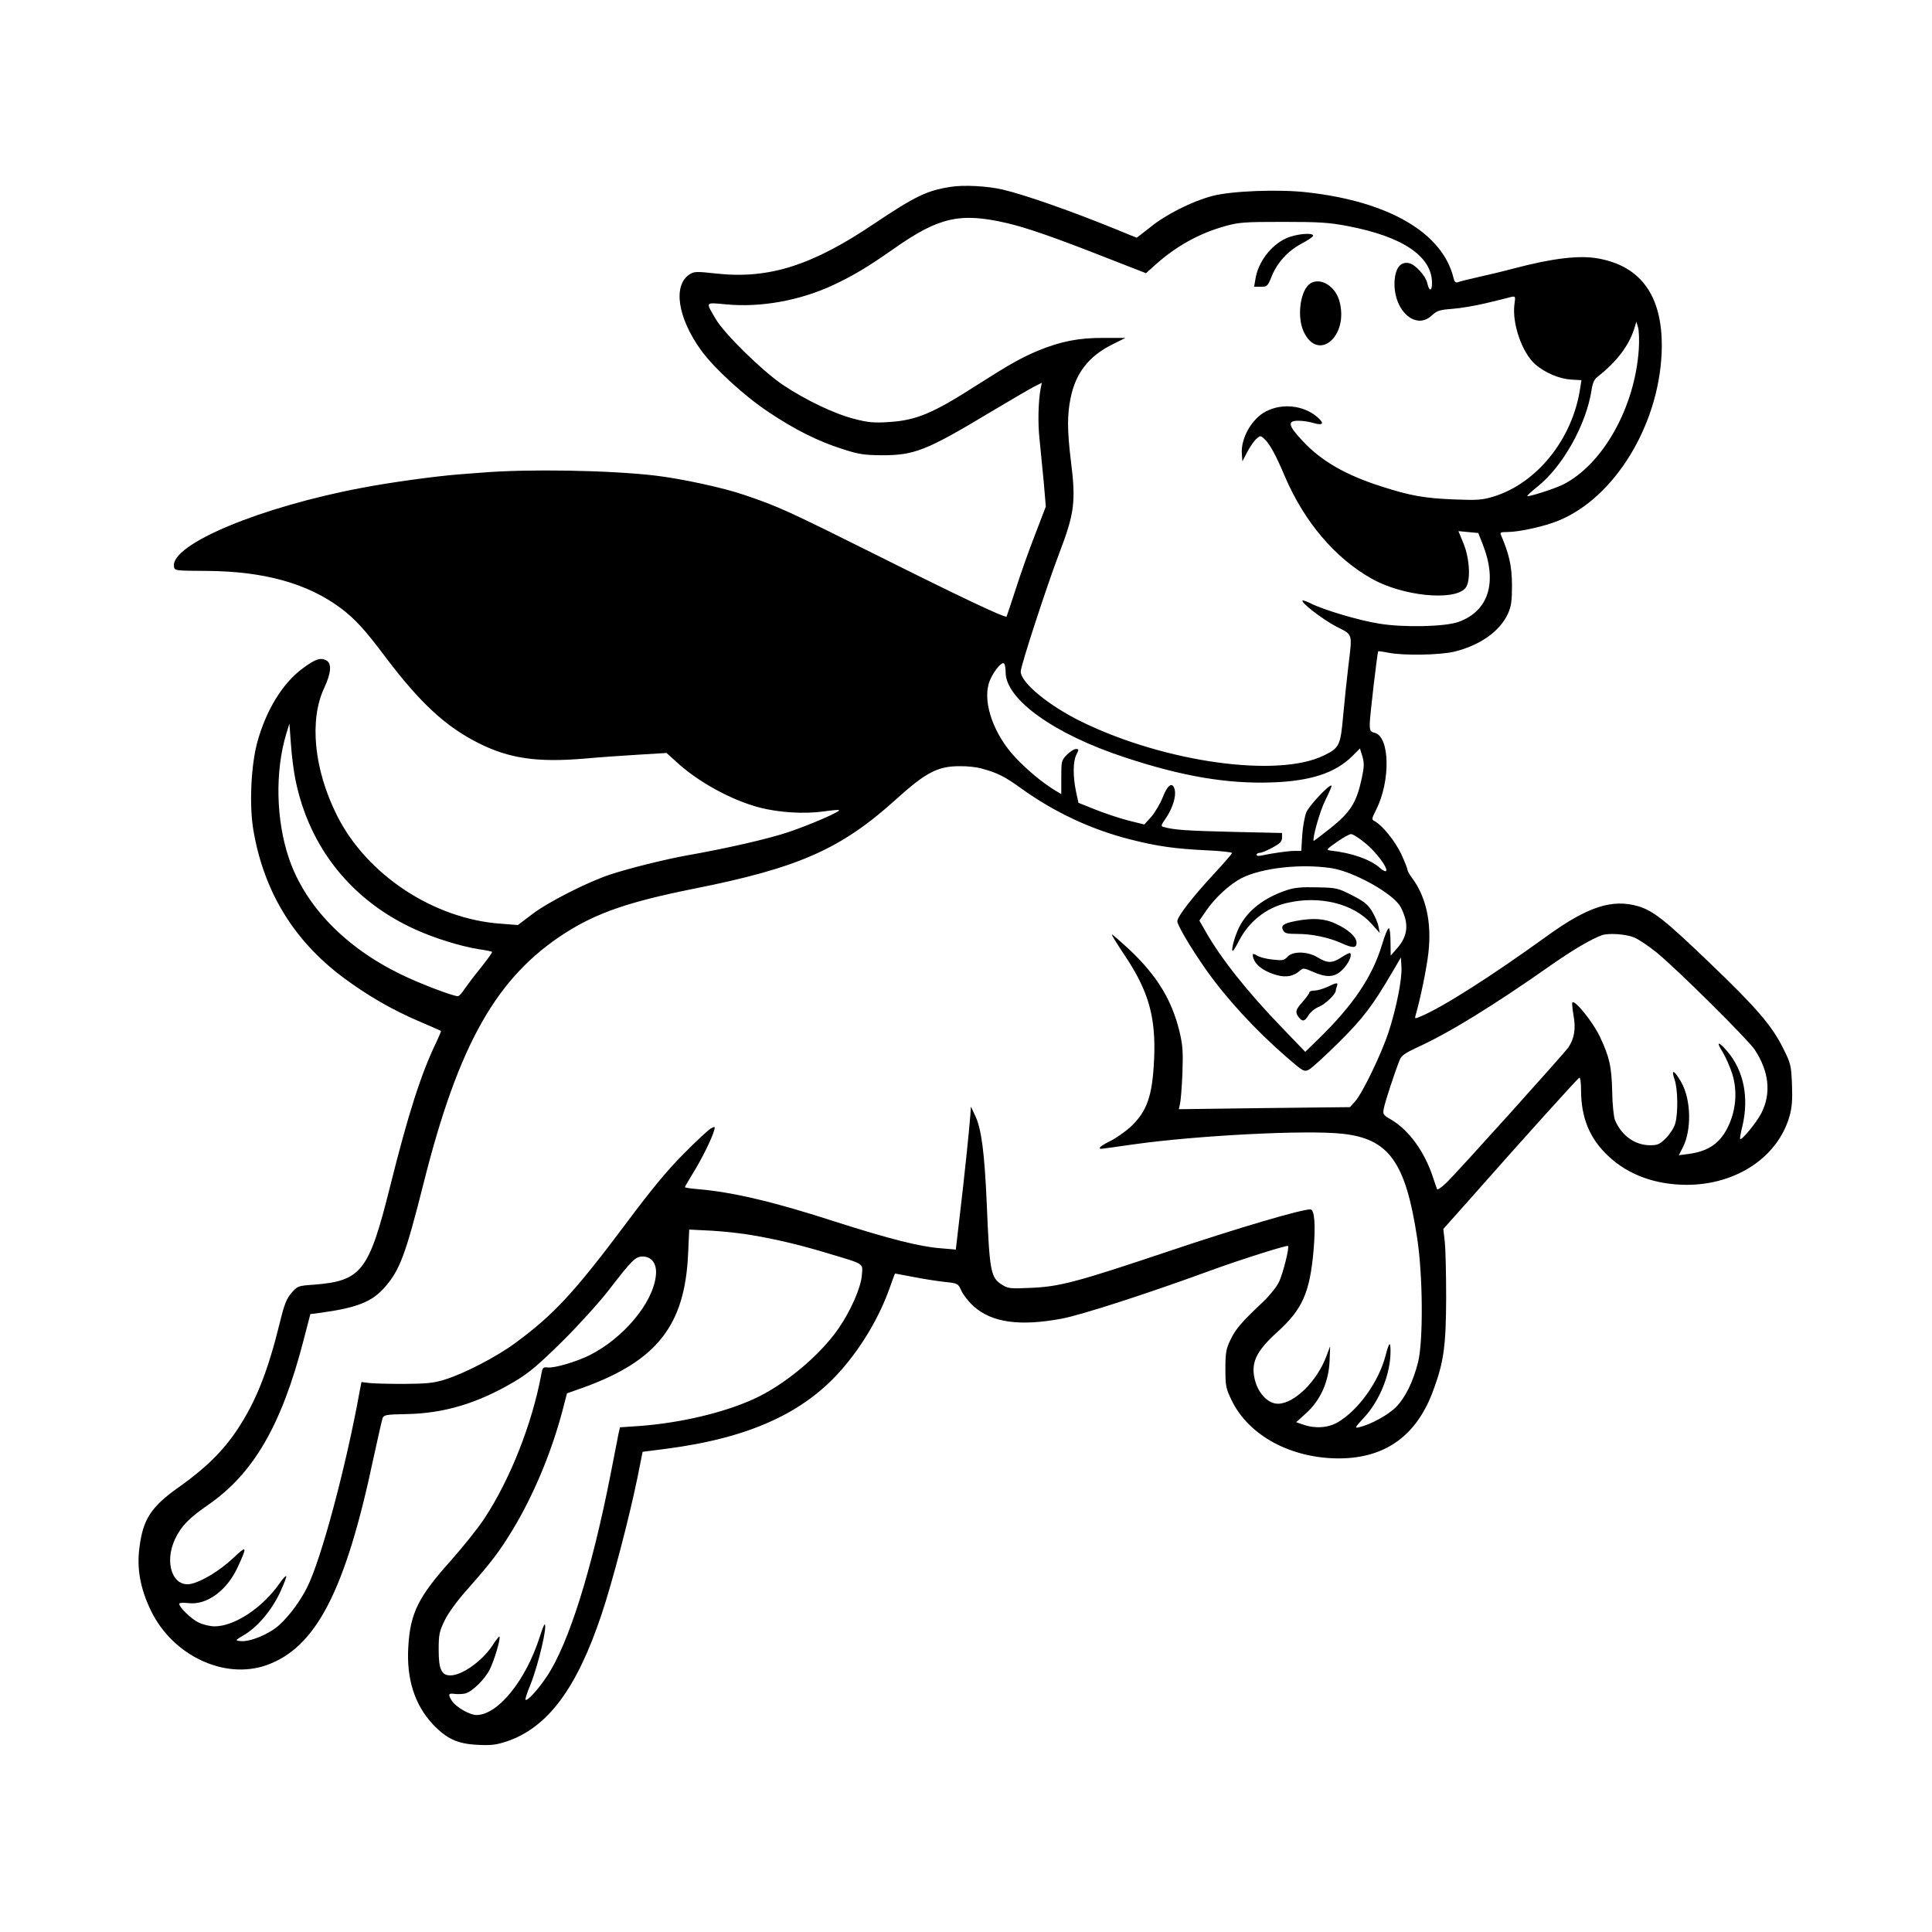 <?xml version="1.0" standalone="no"?>
<!DOCTYPE svg PUBLIC "-//W3C//DTD SVG 20010904//EN"
 "http://www.w3.org/TR/2001/REC-SVG-20010904/DTD/svg10.dtd">
<svg version="1.0" xmlns="http://www.w3.org/2000/svg"
 width="1024pt" height="1024pt" viewBox="0 0 1024 1024"
 preserveAspectRatio="xMidYMid meet">

<g transform="translate(0,1024) scale(0.1,-0.1)"
fill="#000000" stroke="none">
<path d="M5035 9249 c-122 -19 -186 -50 -401 -194 -329 -222 -558 -295 -836
-265 -107 12 -119 11 -143 -4 -89 -58 -64 -228 59 -400 67 -94 231 -245 358
-329 140 -94 262 -155 393 -197 87 -28 114 -32 210 -33 171 0 235 25 565 223
107 64 215 127 238 139 l44 22 -6 -28 c-13 -69 -16 -186 -6 -273 5 -52 15
-153 22 -225 l11 -130 -57 -149 c-32 -81 -78 -212 -103 -290 -25 -77 -47 -143
-48 -144 -8 -8 -231 97 -675 319 -479 239 -535 265 -713 325 -109 38 -336 87
-472 103 -245 29 -677 36 -920 16 -27 -2 -86 -7 -130 -10 -123 -10 -357 -42
-503 -70 -540 -101 -1017 -300 -1000 -417 3 -23 4 -23 173 -24 305 -2 535 -66
712 -198 75 -57 127 -113 237 -260 183 -242 318 -367 491 -454 162 -82 311
-104 560 -83 77 7 207 16 289 21 l149 9 54 -49 c114 -105 290 -201 438 -240
103 -27 239 -35 339 -21 44 6 81 10 83 7 8 -8 -157 -79 -267 -116 -106 -36
-329 -87 -545 -125 -114 -21 -296 -66 -400 -100 -119 -39 -330 -146 -415 -211
l-75 -57 -90 7 c-357 25 -712 260 -869 574 -122 243 -148 506 -67 677 37 80
40 129 10 145 -30 16 -58 7 -125 -43 -106 -78 -193 -220 -240 -390 -34 -124
-44 -340 -20 -473 56 -321 213 -578 471 -772 128 -96 264 -175 410 -237 61
-26 111 -48 112 -49 2 -1 -9 -27 -23 -57 -82 -169 -150 -381 -249 -778 -110
-439 -150 -490 -399 -510 -87 -6 -89 -7 -121 -44 -26 -30 -38 -60 -60 -150
-65 -266 -128 -425 -229 -577 -76 -113 -165 -200 -302 -298 -153 -107 -196
-173 -215 -325 -15 -111 5 -219 62 -336 116 -237 389 -365 611 -287 263 93
419 394 568 1100 23 105 44 199 48 210 7 17 21 19 128 21 201 4 378 58 572
173 77 46 125 87 252 212 86 85 196 207 245 270 125 162 143 180 181 180 50 0
78 -41 70 -103 -16 -144 -172 -330 -351 -420 -68 -34 -186 -69 -221 -65 -26 3
-29 0 -36 -42 -49 -259 -164 -551 -301 -759 -35 -53 -115 -152 -176 -221 -174
-194 -217 -280 -227 -460 -10 -169 34 -306 130 -409 73 -77 131 -104 237 -109
71 -4 99 0 152 17 219 73 374 280 506 676 56 167 145 506 189 720 l28 140 125
16 c438 57 729 189 930 420 110 126 200 280 254 431 15 43 28 78 29 78 0 0 46
-9 101 -19 55 -11 130 -22 166 -26 66 -7 67 -8 85 -47 10 -22 39 -59 65 -82
96 -86 244 -107 468 -65 108 21 449 131 796 258 148 54 397 133 402 127 8 -8
-27 -145 -47 -189 -12 -26 -50 -73 -83 -105 -115 -108 -147 -145 -174 -201
-24 -50 -28 -67 -28 -156 0 -93 3 -105 33 -167 91 -188 315 -308 570 -308 246
1 413 122 500 364 55 149 66 235 67 486 0 124 -3 257 -7 296 l-8 70 138 155
c300 340 575 644 583 647 5 2 9 -27 9 -65 0 -148 46 -259 145 -351 106 -100
251 -152 417 -152 262 1 481 147 543 364 13 46 16 85 13 167 -4 103 -7 113
-46 191 -59 120 -142 217 -391 455 -231 222 -297 275 -376 299 -139 41 -269
-1 -485 -157 -295 -213 -552 -377 -669 -426 -33 -14 -34 -14 -27 9 24 82 58
247 67 328 18 160 -12 296 -87 397 -13 17 -24 37 -24 43 0 6 -15 44 -33 83
-32 68 -100 152 -140 174 -18 9 -18 12 7 61 77 153 73 387 -8 408 -23 5 -26
12 -26 47 0 37 40 379 45 385 1 1 26 -2 55 -8 83 -16 274 -12 349 6 137 34
241 108 284 202 17 39 21 65 21 152 -1 101 -15 163 -58 263 -7 15 -2 17 33 17
63 0 199 30 273 61 294 121 527 499 545 884 13 293 -100 463 -337 505 -100 18
-242 1 -450 -54 -52 -14 -136 -34 -186 -45 -50 -11 -98 -23 -107 -27 -12 -4
-18 2 -23 23 -58 238 -341 404 -772 453 -151 18 -406 8 -507 -19 -106 -28
-244 -97 -329 -166 -38 -30 -70 -55 -71 -55 -1 0 -46 18 -101 41 -237 97 -490
186 -609 214 -82 19 -207 26 -280 14z m300 -191 c104 -24 246 -73 534 -186
l205 -80 50 45 c111 99 231 166 371 205 72 20 103 22 305 22 191 0 243 -3 342
-22 291 -55 448 -160 448 -302 0 -45 -15 -46 -25 -1 -8 38 -63 99 -96 106 -43
10 -71 -22 -77 -87 -13 -157 109 -274 198 -189 26 24 40 29 107 34 43 3 125
17 183 31 58 14 116 28 129 32 23 5 24 3 18 -37 -14 -103 40 -258 110 -320 52
-45 128 -77 191 -81 l54 -3 -7 -44 c-40 -267 -228 -502 -459 -573 -60 -18 -85
-20 -210 -15 -153 6 -230 19 -382 68 -192 61 -322 136 -421 243 -76 81 -81
106 -22 106 23 0 59 -5 80 -12 53 -15 61 -2 19 33 -72 61 -184 73 -269 29 -76
-38 -136 -144 -129 -227 l3 -38 26 50 c15 28 36 59 48 69 20 18 22 18 41 1 29
-26 62 -86 110 -200 103 -241 266 -433 460 -542 162 -92 435 -120 496 -51 30
32 25 154 -9 237 -15 36 -27 65 -27 66 0 0 24 -2 52 -5 l53 -5 23 -58 c80
-202 33 -355 -127 -413 -71 -26 -295 -31 -423 -9 -107 17 -295 73 -361 107
-22 11 -41 17 -43 15 -11 -10 106 -100 179 -138 89 -46 85 -31 63 -214 -8 -66
-20 -182 -27 -258 -14 -159 -20 -171 -102 -211 -244 -120 -842 -37 -1283 178
-176 86 -324 208 -324 267 0 30 137 450 205 629 80 209 88 272 61 487 -20 162
-20 247 -1 336 27 131 97 220 220 281 l70 35 -115 0 c-130 1 -228 -18 -349
-68 -90 -38 -147 -70 -323 -182 -235 -151 -322 -187 -468 -196 -77 -5 -111 -2
-179 16 -106 26 -264 102 -383 182 -110 75 -309 270 -355 349 -54 92 -57 87
54 77 185 -18 394 20 571 103 106 50 180 94 317 190 240 169 352 195 600 138z
m3351 -668 c-20 -308 -190 -611 -401 -718 -44 -22 -184 -67 -190 -61 -2 2 22
24 53 49 136 108 260 331 288 515 4 30 14 54 27 64 105 83 168 165 198 256
l12 40 9 -30 c5 -16 7 -68 4 -115z m-3356 -1713 c0 -144 258 -329 634 -452
303 -100 540 -140 776 -132 206 7 335 49 427 139 l41 41 13 -42 c10 -35 10
-54 -4 -119 -27 -125 -59 -176 -162 -259 -50 -39 -91 -71 -92 -70 -9 10 33
160 62 217 20 40 35 74 32 76 -9 10 -118 -105 -133 -141 -9 -22 -19 -77 -22
-122 l-5 -83 -37 0 c-32 0 -116 -12 -177 -25 -13 -3 -23 -1 -23 5 0 5 8 10 18
10 9 0 40 13 67 28 39 21 50 32 50 52 l0 25 -265 6 c-239 6 -307 10 -363 26
-15 4 -14 9 12 46 36 53 56 117 47 152 -11 43 -37 27 -63 -40 -13 -33 -40 -79
-60 -103 l-38 -42 -84 21 c-47 12 -125 38 -175 58 l-90 36 -13 60 c-17 82 -16
160 2 195 14 28 14 30 -3 30 -10 0 -31 -14 -48 -31 -28 -29 -29 -34 -29 -119
l0 -89 -35 21 c-68 42 -146 107 -209 174 -111 118 -171 283 -141 389 14 50 65
119 81 109 5 -3 9 -24 9 -47z m-3764 -570 c73 -361 300 -643 639 -795 102 -46
235 -87 333 -103 37 -5 68 -12 70 -14 3 -2 -24 -39 -58 -82 -35 -43 -74 -95
-88 -115 -13 -21 -29 -38 -35 -38 -27 0 -205 68 -303 116 -296 144 -508 364
-593 616 -68 201 -74 458 -14 658 l17 55 8 -110 c4 -60 15 -145 24 -188z
m3639 59 c81 -22 121 -42 208 -105 175 -126 373 -219 581 -271 141 -36 237
-49 404 -57 72 -3 132 -10 132 -14 0 -4 -43 -54 -96 -111 -113 -122 -194 -226
-194 -251 0 -20 70 -139 149 -252 108 -154 264 -324 429 -467 91 -79 94 -80
120 -67 15 8 86 73 158 144 129 128 181 197 285 375 l44 75 3 -51 c4 -63 -27
-217 -68 -344 -38 -115 -138 -323 -177 -367 l-28 -31 -454 -5 -453 -6 6 27 c4
15 10 88 13 162 4 115 2 148 -15 221 -41 169 -119 297 -265 435 -50 46 -92 83
-94 81 -2 -2 30 -54 71 -115 124 -186 163 -324 153 -546 -9 -195 -37 -276
-125 -359 -28 -25 -76 -59 -106 -74 -31 -15 -56 -31 -56 -35 0 -10 -24 -12
180 17 336 47 914 77 1104 56 247 -26 336 -150 397 -551 31 -200 33 -548 5
-660 -26 -103 -67 -187 -117 -238 -42 -42 -134 -92 -193 -106 -28 -7 -27 -4
24 51 84 91 140 232 140 350 0 57 -7 51 -26 -21 -36 -139 -144 -290 -253 -354
-51 -30 -120 -35 -183 -13 l-38 13 53 48 c76 69 119 166 124 275 l3 80 -19
-51 c-50 -135 -171 -254 -258 -254 -49 0 -99 49 -119 116 -28 96 0 159 115
263 134 121 173 209 193 432 12 139 5 219 -17 219 -49 0 -389 -100 -745 -220
-495 -166 -584 -190 -740 -196 -104 -5 -118 -3 -148 16 -61 38 -67 66 -82 430
-12 272 -28 396 -61 466 l-23 49 -3 -45 c-6 -81 -32 -331 -55 -524 l-22 -189
-81 7 c-108 8 -274 50 -555 140 -327 106 -544 157 -727 173 -40 3 -73 8 -73
11 0 2 20 36 44 76 44 70 98 179 111 224 6 22 5 23 -17 11 -12 -6 -77 -66
-143 -133 -88 -88 -173 -191 -311 -376 -271 -362 -382 -481 -584 -629 -99 -73
-269 -161 -372 -193 -61 -19 -96 -22 -218 -23 -80 0 -163 2 -185 5 l-39 5 -9
-45 c-72 -400 -205 -898 -280 -1045 -36 -72 -95 -151 -147 -198 -54 -49 -156
-91 -207 -85 -27 3 -27 4 17 30 73 42 146 128 192 223 22 47 38 88 35 91 -3 3
-19 -14 -35 -38 -91 -130 -239 -228 -345 -228 -23 0 -60 9 -82 19 -38 17 -105
81 -105 101 0 5 22 6 50 3 97 -11 203 67 260 191 52 113 50 118 -26 46 -71
-66 -163 -122 -222 -135 -97 -20 -144 114 -83 240 32 67 73 109 176 180 239
166 387 421 503 868 l37 142 55 7 c194 27 272 58 340 136 79 90 110 173 205
550 185 737 387 1094 751 1327 167 107 340 166 679 234 559 111 783 211 1075
475 156 141 220 175 335 175 39 1 93 -5 120 -13z m2030 -394 c58 -46 125 -136
111 -149 -3 -3 -16 3 -29 14 -50 47 -153 83 -267 95 -22 3 -19 7 35 45 33 23
67 42 75 42 9 1 43 -20 75 -47z m-180 -133 c120 -18 333 -137 369 -207 45 -87
39 -152 -19 -218 l-34 -39 -1 73 c0 39 -4 72 -9 72 -6 0 -22 -39 -36 -87 -52
-171 -152 -319 -335 -498 l-72 -70 -120 125 c-186 192 -327 370 -408 513 l-33
58 38 55 c47 68 124 138 186 170 107 54 312 77 474 53z m1607 -368 c24 -10 77
-46 118 -79 109 -89 482 -459 520 -515 76 -115 89 -231 36 -336 -25 -49 -104
-146 -113 -138 -2 2 3 33 12 68 36 153 7 295 -81 398 -48 55 -60 52 -23 -6 16
-27 39 -79 51 -117 26 -86 20 -182 -18 -267 -43 -96 -105 -140 -213 -155 l-53
-7 21 41 c48 93 44 255 -8 346 -36 64 -56 73 -36 16 18 -50 20 -178 4 -235 -6
-22 -28 -56 -49 -77 -33 -33 -44 -38 -84 -38 -81 0 -153 52 -187 135 -6 17
-13 82 -14 145 -3 136 -14 187 -66 297 -36 75 -131 194 -145 180 -3 -2 0 -34
6 -69 13 -71 4 -122 -27 -169 -23 -33 -586 -659 -646 -717 -25 -24 -47 -40
-50 -35 -2 4 -12 33 -22 63 -44 135 -127 250 -222 306 -43 25 -45 28 -38 61 6
33 57 189 84 256 8 21 29 36 85 62 176 80 404 220 726 446 108 75 206 133 260
152 35 13 130 6 172 -12z m-4662 -1580 c139 -25 250 -52 395 -96 190 -57 178
-49 173 -114 -5 -66 -60 -191 -125 -284 -98 -142 -288 -300 -448 -372 -159
-73 -390 -127 -605 -143 l-104 -7 -8 -35 c-4 -19 -23 -118 -43 -220 -99 -503
-221 -891 -335 -1063 -47 -71 -105 -135 -115 -126 -2 3 9 39 26 79 42 104 93
320 75 320 -2 0 -14 -30 -26 -68 -74 -230 -221 -411 -334 -412 -36 0 -108 41
-130 74 -23 36 -20 43 14 38 16 -2 41 -1 55 2 38 10 103 73 131 128 24 48 59
166 51 174 -2 2 -18 -18 -36 -46 -54 -83 -162 -160 -224 -160 -47 0 -62 33
-62 134 0 81 3 98 31 156 20 41 66 105 128 174 124 141 161 190 232 306 111
183 208 414 267 640 l22 85 85 30 c392 142 540 330 557 709 l6 129 121 -6 c67
-4 168 -15 226 -26z"/>
<path d="M6815 8976 c-80 -37 -147 -126 -161 -215 l-7 -41 36 0 c33 0 36 3 57
55 30 74 86 135 159 174 34 18 61 36 61 42 0 18 -95 9 -145 -15z"/>
<path d="M6947 8739 c-54 -32 -75 -173 -38 -255 76 -167 242 -26 190 161 -22
78 -98 125 -152 94z"/>
<path d="M6820 5522 c-122 -41 -208 -108 -253 -198 -23 -47 -44 -124 -33 -124
3 0 17 23 31 50 53 105 145 178 255 204 174 41 354 -3 450 -111 l43 -48 -7 35
c-3 19 -19 55 -34 80 -22 36 -43 53 -106 85 -75 38 -82 40 -185 42 -81 2 -119
-1 -161 -15z"/>
<path d="M6865 5358 c-62 -12 -78 -24 -64 -49 8 -16 21 -19 77 -19 76 0 166
-19 232 -49 60 -27 80 -27 80 2 0 31 -43 70 -110 101 -59 28 -122 32 -215 14z"/>
<path d="M6640 5181 c0 -46 51 -89 130 -110 48 -13 88 -5 122 26 15 13 21 12
65 -7 75 -33 116 -31 157 9 32 31 54 77 42 89 -3 3 -24 -7 -46 -22 -49 -32
-74 -32 -125 -1 -53 33 -133 35 -161 4 -17 -19 -26 -21 -78 -15 -33 3 -70 13
-83 21 -13 9 -23 11 -23 6z"/>
<path d="M7035 5009 c-22 -10 -52 -19 -67 -19 -16 0 -28 -4 -28 -10 0 -5 -16
-27 -35 -49 -38 -42 -42 -56 -21 -83 19 -25 32 -22 52 12 10 16 34 36 55 44
34 14 89 67 89 86 0 5 3 15 6 24 8 20 -1 19 -51 -5z"/>
</g>
</svg>
